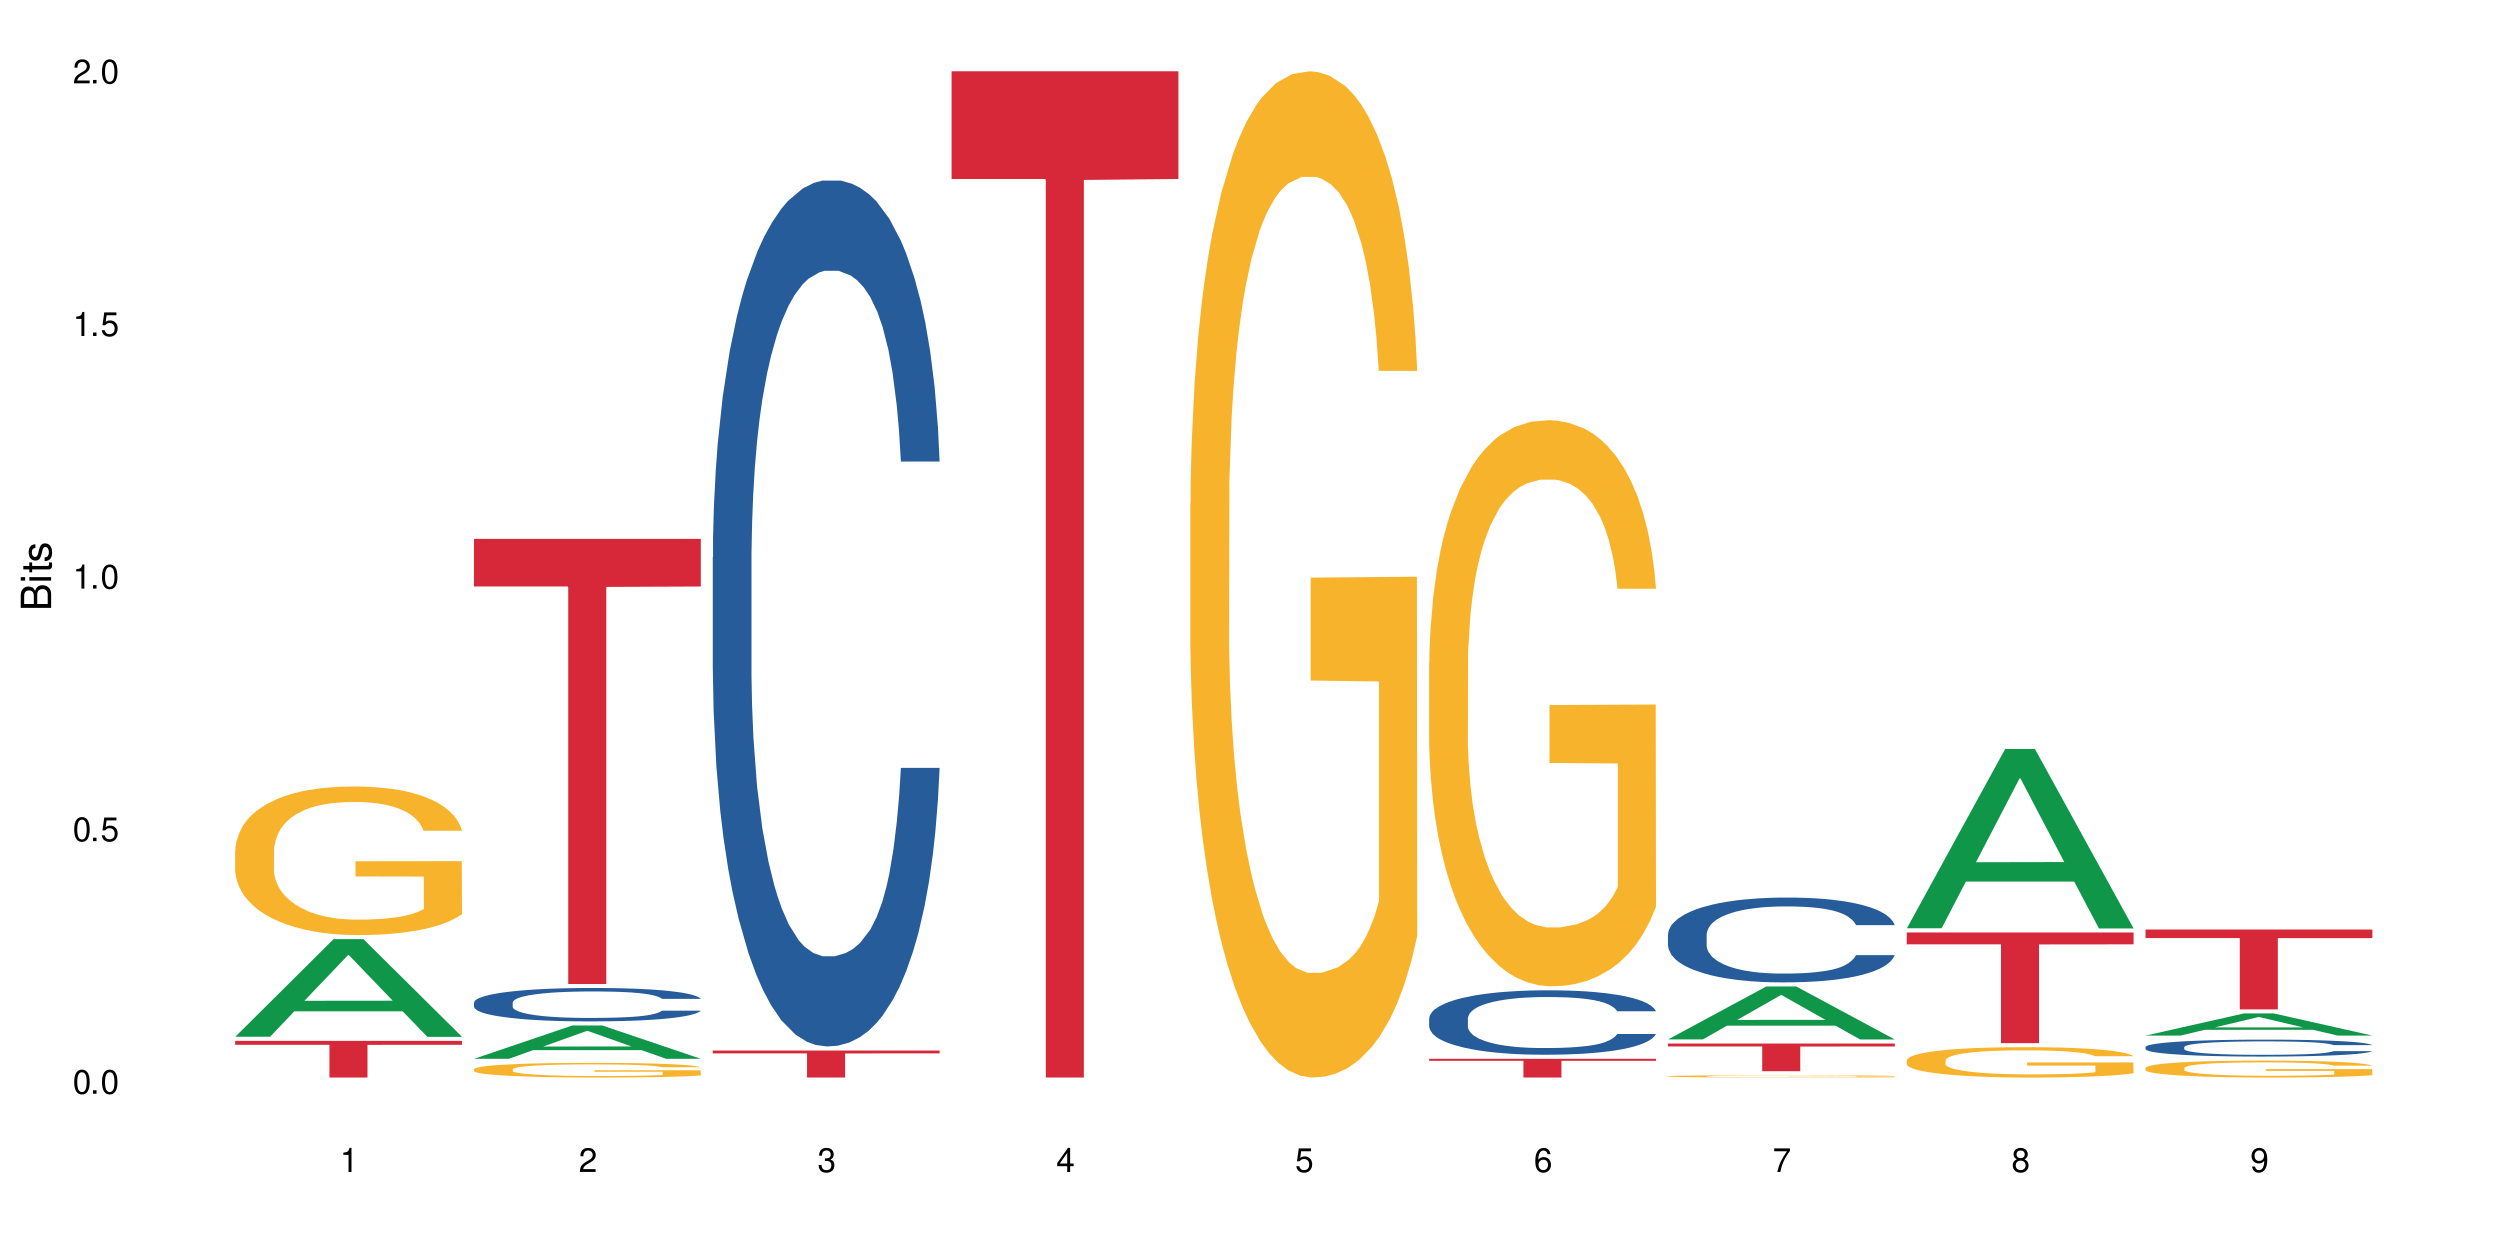 <?xml version="1.0" encoding="UTF-8"?>
<svg xmlns="http://www.w3.org/2000/svg" xmlns:xlink="http://www.w3.org/1999/xlink" width="720" height="360" viewBox="0 0 720 360">
<defs>
<g>
<g id="glyph-0-0">
</g>
<g id="glyph-0-1">
<path d="M 2.641 -6.938 C 2 -6.938 1.422 -6.656 1.078 -6.172 C 0.641 -5.562 0.406 -4.641 0.406 -3.359 C 0.406 -1.016 1.188 0.219 2.641 0.219 C 4.078 0.219 4.859 -1.016 4.859 -3.297 C 4.859 -4.641 4.656 -5.547 4.203 -6.172 C 3.844 -6.656 3.281 -6.938 2.641 -6.938 Z M 2.641 -6.188 C 3.547 -6.188 4 -5.25 4 -3.375 C 4 -1.406 3.562 -0.484 2.625 -0.484 C 1.734 -0.484 1.281 -1.438 1.281 -3.344 C 1.281 -5.25 1.734 -6.188 2.641 -6.188 Z M 2.641 -6.188 "/>
</g>
<g id="glyph-0-2">
<path d="M 1.828 -1 L 0.828 -1 L 0.828 0 L 1.828 0 Z M 1.828 -1 "/>
</g>
<g id="glyph-0-3">
<path d="M 4.562 -6.797 L 1.062 -6.797 L 0.547 -3.094 L 1.328 -3.094 C 1.719 -3.562 2.047 -3.734 2.578 -3.734 C 3.484 -3.734 4.062 -3.109 4.062 -2.094 C 4.062 -1.125 3.484 -0.531 2.578 -0.531 C 1.828 -0.531 1.375 -0.906 1.188 -1.672 L 0.328 -1.672 C 0.453 -1.109 0.547 -0.844 0.75 -0.594 C 1.125 -0.078 1.828 0.219 2.594 0.219 C 3.969 0.219 4.922 -0.781 4.922 -2.219 C 4.922 -3.562 4.031 -4.484 2.719 -4.484 C 2.25 -4.484 1.859 -4.359 1.469 -4.062 L 1.734 -5.969 L 4.562 -5.969 Z M 4.562 -6.797 "/>
</g>
<g id="glyph-0-4">
<path d="M 2.484 -4.938 L 2.484 0 L 3.328 0 L 3.328 -6.938 L 2.766 -6.938 C 2.469 -5.875 2.281 -5.734 0.984 -5.562 L 0.984 -4.938 Z M 2.484 -4.938 "/>
</g>
<g id="glyph-0-5">
<path d="M 4.859 -0.828 L 1.281 -0.828 C 1.359 -1.406 1.672 -1.781 2.5 -2.281 L 3.469 -2.828 C 4.406 -3.344 4.906 -4.062 4.906 -4.906 C 4.906 -5.484 4.672 -6.031 4.266 -6.406 C 3.859 -6.766 3.375 -6.938 2.719 -6.938 C 1.859 -6.938 1.219 -6.625 0.844 -6.031 C 0.609 -5.672 0.5 -5.234 0.484 -4.531 L 1.328 -4.531 C 1.359 -5.016 1.406 -5.281 1.531 -5.516 C 1.75 -5.938 2.188 -6.203 2.703 -6.203 C 3.469 -6.203 4.031 -5.641 4.031 -4.891 C 4.031 -4.344 3.719 -3.859 3.125 -3.516 L 2.234 -3 C 0.812 -2.172 0.406 -1.531 0.328 -0.016 L 4.859 -0.016 Z M 4.859 -0.828 "/>
</g>
<g id="glyph-0-6">
<path d="M 2.125 -3.188 L 2.578 -3.188 C 3.5 -3.188 3.984 -2.766 3.984 -1.922 C 3.984 -1.062 3.469 -0.531 2.594 -0.531 C 1.656 -0.531 1.203 -1 1.156 -2.016 L 0.312 -2.016 C 0.344 -1.453 0.438 -1.094 0.609 -0.781 C 0.953 -0.109 1.625 0.219 2.547 0.219 C 3.953 0.219 4.859 -0.625 4.859 -1.938 C 4.859 -2.828 4.516 -3.297 3.703 -3.594 C 4.344 -3.844 4.656 -4.328 4.656 -5.031 C 4.656 -6.219 3.875 -6.938 2.578 -6.938 C 1.203 -6.938 0.484 -6.172 0.453 -4.703 L 1.297 -4.703 C 1.312 -5.125 1.344 -5.359 1.453 -5.578 C 1.641 -5.969 2.062 -6.203 2.594 -6.203 C 3.344 -6.203 3.797 -5.75 3.797 -5 C 3.797 -4.516 3.609 -4.219 3.25 -4.047 C 3.016 -3.953 2.703 -3.922 2.125 -3.906 Z M 2.125 -3.188 "/>
</g>
<g id="glyph-0-7">
<path d="M 3.141 -1.672 L 3.141 0 L 3.984 0 L 3.984 -1.672 L 4.984 -1.672 L 4.984 -2.438 L 3.984 -2.438 L 3.984 -6.938 L 3.359 -6.938 L 0.266 -2.578 L 0.266 -1.672 Z M 3.141 -2.438 L 1 -2.438 L 3.141 -5.5 Z M 3.141 -2.438 "/>
</g>
<g id="glyph-0-8">
<path d="M 4.781 -5.125 C 4.609 -6.266 3.891 -6.938 2.844 -6.938 C 2.094 -6.938 1.422 -6.578 1.031 -5.953 C 0.594 -5.266 0.406 -4.422 0.406 -3.172 C 0.406 -2 0.578 -1.25 0.984 -0.641 C 1.359 -0.078 1.953 0.219 2.703 0.219 C 3.984 0.219 4.922 -0.75 4.922 -2.094 C 4.922 -3.375 4.062 -4.281 2.844 -4.281 C 2.172 -4.281 1.641 -4.031 1.281 -3.516 C 1.281 -5.234 1.828 -6.188 2.797 -6.188 C 3.391 -6.188 3.797 -5.797 3.938 -5.125 Z M 2.734 -3.531 C 3.547 -3.531 4.062 -2.953 4.062 -2.031 C 4.062 -1.156 3.484 -0.531 2.703 -0.531 C 1.922 -0.531 1.328 -1.188 1.328 -2.078 C 1.328 -2.938 1.906 -3.531 2.734 -3.531 Z M 2.734 -3.531 "/>
</g>
<g id="glyph-0-9">
<path d="M 4.984 -6.797 L 0.438 -6.797 L 0.438 -5.969 L 4.109 -5.969 C 2.5 -3.656 1.828 -2.234 1.328 0 L 2.219 0 C 2.594 -2.172 3.453 -4.047 4.984 -6.094 Z M 4.984 -6.797 "/>
</g>
<g id="glyph-0-10">
<path d="M 3.75 -3.656 C 4.469 -4.094 4.688 -4.438 4.688 -5.078 C 4.688 -6.172 3.844 -6.938 2.641 -6.938 C 1.438 -6.938 0.594 -6.172 0.594 -5.094 C 0.594 -4.438 0.812 -4.094 1.516 -3.656 C 0.734 -3.266 0.359 -2.703 0.359 -1.922 C 0.359 -0.656 1.281 0.219 2.641 0.219 C 3.984 0.219 4.922 -0.656 4.922 -1.922 C 4.922 -2.703 4.531 -3.266 3.75 -3.656 Z M 2.641 -6.188 C 3.359 -6.188 3.812 -5.75 3.812 -5.062 C 3.812 -4.406 3.344 -3.984 2.641 -3.984 C 1.922 -3.984 1.453 -4.406 1.453 -5.078 C 1.453 -5.75 1.922 -6.188 2.641 -6.188 Z M 2.641 -3.266 C 3.484 -3.266 4.062 -2.719 4.062 -1.906 C 4.062 -1.078 3.484 -0.531 2.625 -0.531 C 1.797 -0.531 1.219 -1.094 1.219 -1.906 C 1.219 -2.719 1.781 -3.266 2.641 -3.266 Z M 2.641 -3.266 "/>
</g>
<g id="glyph-0-11">
<path d="M 0.516 -1.578 C 0.672 -0.453 1.406 0.219 2.438 0.219 C 3.188 0.219 3.859 -0.141 4.266 -0.766 C 4.688 -1.453 4.891 -2.297 4.891 -3.547 C 4.891 -4.719 4.703 -5.453 4.312 -6.078 C 3.938 -6.641 3.344 -6.938 2.594 -6.938 C 1.297 -6.938 0.359 -5.969 0.359 -4.625 C 0.359 -3.344 1.234 -2.453 2.453 -2.453 C 3.094 -2.453 3.578 -2.672 4.016 -3.203 C 4 -1.484 3.469 -0.531 2.5 -0.531 C 1.906 -0.531 1.484 -0.906 1.359 -1.578 Z M 2.578 -6.203 C 3.375 -6.203 3.969 -5.531 3.969 -4.641 C 3.969 -3.797 3.391 -3.188 2.547 -3.188 C 1.734 -3.188 1.234 -3.766 1.234 -4.688 C 1.234 -5.562 1.797 -6.203 2.578 -6.203 Z M 2.578 -6.203 "/>
</g>
<g id="glyph-1-0">
</g>
<g id="glyph-1-1">
<path d="M 0 -0.953 L 0 -4.891 C 0 -5.719 -0.234 -6.344 -0.734 -6.797 C -1.188 -7.234 -1.812 -7.469 -2.5 -7.469 C -3.547 -7.469 -4.188 -7 -4.625 -5.875 C -4.984 -6.688 -5.625 -7.094 -6.531 -7.094 C -7.172 -7.094 -7.734 -6.859 -8.141 -6.391 C -8.562 -5.922 -8.75 -5.344 -8.75 -4.5 L -8.75 -0.953 Z M -4.984 -2.062 L -7.766 -2.062 L -7.766 -4.219 C -7.766 -4.844 -7.688 -5.203 -7.453 -5.5 C -7.219 -5.812 -6.859 -5.969 -6.375 -5.969 C -5.891 -5.969 -5.531 -5.812 -5.297 -5.5 C -5.062 -5.203 -4.984 -4.844 -4.984 -4.219 Z M -0.984 -2.062 L -4 -2.062 L -4 -4.781 C -4 -5.766 -3.438 -6.359 -2.484 -6.359 C -1.547 -6.359 -0.984 -5.766 -0.984 -4.781 Z M -0.984 -2.062 "/>
</g>
<g id="glyph-1-2">
<path d="M -6.281 -1.797 L -6.281 -0.797 L 0 -0.797 L 0 -1.797 Z M -8.75 -1.797 L -8.75 -0.797 L -7.484 -0.797 L -7.484 -1.797 Z M -8.75 -1.797 "/>
</g>
<g id="glyph-1-3">
<path d="M -6.281 -3.047 L -6.281 -2.016 L -8.016 -2.016 L -8.016 -1.016 L -6.281 -1.016 L -6.281 -0.172 L -5.469 -0.172 L -5.469 -1.016 L -0.719 -1.016 C -0.078 -1.016 0.281 -1.453 0.281 -2.234 C 0.281 -2.5 0.25 -2.719 0.188 -3.047 L -0.641 -3.047 C -0.609 -2.906 -0.594 -2.766 -0.594 -2.562 C -0.594 -2.141 -0.719 -2.016 -1.156 -2.016 L -5.469 -2.016 L -5.469 -3.047 Z M -6.281 -3.047 "/>
</g>
<g id="glyph-1-4">
<path d="M -4.531 -5.25 C -5.766 -5.25 -6.469 -4.422 -6.469 -2.969 C -6.469 -1.516 -5.719 -0.562 -4.547 -0.562 C -3.562 -0.562 -3.094 -1.062 -2.734 -2.562 L -2.516 -3.484 C -2.344 -4.188 -2.094 -4.469 -1.641 -4.469 C -1.047 -4.469 -0.641 -3.875 -0.641 -3 C -0.641 -2.453 -0.797 -2 -1.062 -1.75 C -1.25 -1.594 -1.422 -1.531 -1.875 -1.469 L -1.875 -0.406 C -0.422 -0.453 0.281 -1.266 0.281 -2.922 C 0.281 -4.5 -0.5 -5.516 -1.719 -5.516 C -2.656 -5.516 -3.172 -4.984 -3.469 -3.734 L -3.703 -2.766 C -3.891 -1.953 -4.156 -1.609 -4.594 -1.609 C -5.188 -1.609 -5.547 -2.125 -5.547 -2.938 C -5.547 -3.75 -5.203 -4.172 -4.531 -4.203 Z M -4.531 -5.25 "/>
</g>
</g>
</defs>
<rect x="-72" y="-36" width="864" height="432" fill="rgb(100%, 100%, 100%)" fill-opacity="1"/>
<path fill-rule="nonzero" fill="rgb(6.275%, 58.824%, 28.235%)" fill-opacity="1" d="M 67.73 298.582 L 67.801 298.559 L 96.07 270.469 L 104.656 270.469 L 133.066 298.609 L 123.082 298.609 L 115.965 291.262 L 84.762 291.262 L 77.781 298.582 L 67.73 298.582 L 87.766 288.227 L 113.102 288.199 L 100.469 275.066 L 100.328 275.039 L 100.188 275.117 L 87.695 288.199 L 87.766 288.227 Z M 67.73 298.582 "/>
<path fill-rule="nonzero" fill="rgb(96.863%, 70.196%, 16.863%)" fill-opacity="1" d="M 67.73 244.836 L 67.812 244.797 L 67.812 244.016 L 68.129 242.258 L 68.926 239.836 L 69.961 237.84 L 71.078 236.277 L 71.793 235.457 L 72.988 234.285 L 74.023 233.426 L 76.656 231.664 L 80 230.023 L 81.832 229.32 L 83.906 228.656 L 86.852 227.914 L 88.207 227.641 L 92.352 227.016 L 97.051 226.625 L 102.23 226.508 L 104.621 226.547 L 107.887 226.703 L 112.348 227.133 L 114.898 227.523 L 116.891 227.914 L 118.961 228.422 L 121.512 229.203 L 123.902 230.141 L 125.816 231.078 L 127.727 232.254 L 129.32 233.504 L 130.676 234.871 L 131.871 236.512 L 132.586 237.879 L 133.066 239.25 L 121.988 239.25 L 121.352 237.879 L 120.637 236.824 L 119.441 235.535 L 118.246 234.598 L 117.051 233.855 L 114.82 232.84 L 112.906 232.215 L 110.516 231.664 L 108.207 231.312 L 105.578 231.078 L 103.984 231 L 99.762 231 L 95.938 231.273 L 93.707 231.586 L 92.113 231.902 L 89.879 232.488 L 88.527 232.957 L 87.73 233.27 L 85.34 234.48 L 83.746 235.574 L 82.871 236.316 L 81.754 237.488 L 80.957 238.543 L 80.082 240.109 L 79.602 241.281 L 78.965 243.938 L 78.887 250.973 L 79.125 252.457 L 79.602 254.062 L 80.238 255.469 L 81.195 256.953 L 82.152 258.086 L 83.824 259.609 L 85.258 260.625 L 86.375 261.293 L 88.527 262.348 L 89.402 262.699 L 91.473 263.402 L 93.625 263.949 L 96.254 264.418 L 98.246 264.652 L 101.434 264.848 L 105.496 264.848 L 110.277 264.613 L 113.305 264.301 L 115.379 263.988 L 116.73 263.715 L 118.406 263.285 L 119.602 262.895 L 120.715 262.465 L 122.07 261.801 L 122.07 252.457 L 102.391 252.418 L 102.391 248.043 L 132.984 248.004 L 133.066 263.285 L 131.391 264.34 L 129.32 265.355 L 127.328 266.137 L 125.258 266.801 L 122.309 267.543 L 119.918 268.012 L 116.254 268.559 L 112.906 268.914 L 109.402 269.148 L 106.293 269.266 L 102.629 269.305 L 99.363 269.227 L 95.855 268.992 L 93.066 268.68 L 90.52 268.285 L 87.969 267.777 L 84.781 266.957 L 82.711 266.293 L 80.559 265.473 L 78.406 264.496 L 76.496 263.441 L 75.219 262.621 L 73.945 261.684 L 72.59 260.508 L 71.316 259.18 L 70.359 257.969 L 69.484 256.602 L 68.848 255.312 L 68.211 253.551 L 67.891 252.145 L 67.73 250.934 Z M 67.73 244.836 "/>
<path fill-rule="nonzero" fill="rgb(83.922%, 15.686%, 22.353%)" fill-opacity="1" d="M 67.73 299.773 L 133.066 299.773 L 133.066 300.902 L 105.836 300.914 L 105.836 310.332 L 94.879 310.332 L 94.879 300.922 L 94.723 300.902 L 67.73 300.902 Z M 67.73 299.773 "/>
<path fill-rule="nonzero" fill="rgb(6.275%, 58.824%, 28.235%)" fill-opacity="1" d="M 136.504 304.934 L 136.574 304.926 L 164.844 295.328 L 173.43 295.328 L 201.836 304.941 L 191.855 304.941 L 184.738 302.434 L 153.535 302.434 L 146.555 304.934 L 136.504 304.934 L 156.535 301.395 L 181.875 301.387 L 169.242 296.898 L 169.102 296.887 L 168.961 296.914 L 156.469 301.387 L 156.535 301.395 Z M 136.504 304.934 "/>
<path fill-rule="nonzero" fill="rgb(14.51%, 36.078%, 60%)" fill-opacity="1" d="M 136.504 288.73 L 136.582 288.723 L 136.582 288.512 L 136.824 288.176 L 137.379 287.754 L 137.938 287.465 L 139.371 286.945 L 141.363 286.445 L 143.434 286.059 L 144.949 285.828 L 146.305 285.652 L 149.41 285.328 L 151.402 285.16 L 153.555 285.012 L 156.184 284.863 L 158.098 284.773 L 162.398 284.633 L 165.586 284.574 L 168.055 284.547 L 173.395 284.547 L 176.582 284.582 L 178.891 284.625 L 181.441 284.695 L 183.594 284.773 L 187.336 284.969 L 190.684 285.215 L 192.195 285.355 L 194.586 285.629 L 196.418 285.891 L 197.695 286.121 L 199.129 286.445 L 200.402 286.84 L 201.359 287.289 L 201.836 287.668 L 190.684 287.668 L 190.125 287.316 L 189.488 287.043 L 188.293 286.684 L 187.098 286.426 L 185.426 286.172 L 183.91 286.004 L 181.84 285.84 L 180.008 285.734 L 178.094 285.652 L 176.262 285.602 L 172.758 285.547 L 168.691 285.547 L 167.18 285.566 L 164.07 285.637 L 162.398 285.699 L 160.008 285.82 L 158.336 285.934 L 156.344 286.109 L 154.988 286.262 L 153.316 286.488 L 152.121 286.691 L 150.766 286.98 L 149.969 287.199 L 149.25 287.445 L 148.613 287.738 L 148.137 288.043 L 147.816 288.371 L 147.66 288.688 L 147.66 290.051 L 147.816 290.367 L 148.215 290.734 L 149.25 291.27 L 150.766 291.738 L 152.52 292.105 L 154.191 292.371 L 155.148 292.492 L 156.422 292.633 L 158.414 292.809 L 161.281 292.984 L 162.957 293.055 L 165.504 293.125 L 168.137 293.16 L 171.641 293.16 L 174.746 293.125 L 176.82 293.082 L 178.973 293.012 L 181.918 292.863 L 183.75 292.723 L 185.344 292.555 L 186.539 292.387 L 187.336 292.246 L 188.531 291.973 L 189.488 291.676 L 190.203 291.367 L 190.684 291.07 L 201.836 291.07 L 201.359 291.422 L 200.645 291.762 L 199.926 292.02 L 198.809 292.324 L 197.535 292.598 L 195.703 292.906 L 194.188 293.109 L 192.195 293.328 L 190.363 293.496 L 188.371 293.645 L 185.426 293.82 L 183.512 293.906 L 181.441 293.988 L 178.973 294.059 L 175.863 294.117 L 172.516 294.152 L 169.41 294.164 L 166.062 294.145 L 163.594 294.109 L 160.328 294.031 L 156.262 293.871 L 153.316 293.707 L 151.004 293.539 L 149.012 293.363 L 146.781 293.125 L 143.914 292.738 L 142.16 292.441 L 140.965 292.195 L 139.609 291.852 L 138.656 291.543 L 137.539 291.051 L 136.742 290.426 L 136.504 289.945 Z M 136.504 288.73 "/>
<path fill-rule="nonzero" fill="rgb(96.863%, 70.196%, 16.863%)" fill-opacity="1" d="M 136.504 307.918 L 136.582 307.914 L 136.582 307.836 L 136.902 307.66 L 137.699 307.422 L 138.734 307.227 L 139.852 307.07 L 140.566 306.988 L 141.762 306.875 L 142.797 306.789 L 145.426 306.617 L 148.773 306.453 L 150.605 306.383 L 152.68 306.32 L 155.625 306.246 L 156.98 306.219 L 161.125 306.156 L 165.824 306.117 L 171.004 306.105 L 173.395 306.109 L 176.66 306.125 L 181.121 306.168 L 183.672 306.207 L 185.664 306.246 L 187.734 306.297 L 190.285 306.371 L 192.676 306.465 L 194.586 306.559 L 196.5 306.672 L 198.094 306.797 L 199.449 306.934 L 200.645 307.094 L 201.359 307.23 L 201.836 307.363 L 190.762 307.363 L 190.125 307.23 L 189.41 307.125 L 188.215 306.996 L 187.02 306.906 L 185.824 306.832 L 183.594 306.73 L 181.68 306.668 L 179.289 306.617 L 176.98 306.582 L 174.348 306.559 L 172.758 306.551 L 168.535 306.551 L 164.707 306.578 L 162.477 306.609 L 160.883 306.641 L 158.652 306.695 L 157.301 306.742 L 156.504 306.773 L 154.113 306.895 L 152.52 307 L 151.641 307.074 L 150.527 307.191 L 149.73 307.297 L 148.852 307.449 L 148.375 307.566 L 147.738 307.828 L 147.66 308.523 L 147.898 308.668 L 148.375 308.828 L 149.012 308.965 L 149.969 309.113 L 150.926 309.227 L 152.598 309.375 L 154.031 309.477 L 155.148 309.543 L 157.301 309.645 L 158.176 309.68 L 160.246 309.75 L 162.398 309.805 L 165.027 309.852 L 167.02 309.875 L 170.207 309.891 L 174.27 309.891 L 179.051 309.871 L 182.078 309.84 L 184.148 309.809 L 185.504 309.781 L 187.176 309.738 L 188.371 309.699 L 189.488 309.656 L 190.844 309.59 L 190.844 308.668 L 171.164 308.664 L 171.164 308.234 L 201.758 308.23 L 201.836 309.738 L 200.164 309.844 L 198.094 309.941 L 196.102 310.02 L 194.031 310.086 L 191.082 310.16 L 188.691 310.203 L 185.027 310.258 L 181.68 310.293 L 178.176 310.316 L 175.066 310.328 L 171.402 310.332 L 168.137 310.324 L 164.629 310.301 L 161.84 310.27 L 159.289 310.23 L 156.742 310.184 L 153.555 310.102 L 151.484 310.035 L 149.332 309.953 L 147.18 309.859 L 145.27 309.754 L 143.992 309.672 L 142.719 309.578 L 141.363 309.465 L 140.09 309.332 L 139.133 309.215 L 138.258 309.078 L 137.617 308.949 L 136.98 308.777 L 136.664 308.637 L 136.504 308.52 Z M 136.504 307.918 "/>
<path fill-rule="nonzero" fill="rgb(83.922%, 15.686%, 22.353%)" fill-opacity="1" d="M 136.504 155.188 L 201.836 155.188 L 201.836 168.91 L 174.609 169.031 L 174.609 283.383 L 163.652 283.383 L 163.652 169.148 L 163.496 168.91 L 136.504 168.91 Z M 136.504 155.188 "/>
<path fill-rule="nonzero" fill="rgb(14.51%, 36.078%, 60%)" fill-opacity="1" d="M 205.277 160.512 L 205.355 160.285 L 205.355 154.812 L 205.594 146.152 L 206.152 135.211 L 206.711 127.688 L 208.145 114.238 L 210.137 101.246 L 212.207 91.215 L 213.723 85.289 L 215.078 80.73 L 218.184 72.297 L 220.176 67.965 L 222.328 64.09 L 224.957 60.215 L 226.867 57.934 L 231.172 54.289 L 234.359 52.691 L 236.828 52.008 L 242.168 52.008 L 245.352 52.922 L 247.664 54.059 L 250.215 55.883 L 252.363 57.934 L 256.109 62.949 L 259.457 69.332 L 260.969 72.98 L 263.359 80.047 L 265.191 86.887 L 266.469 92.812 L 267.902 101.246 L 269.176 111.504 L 270.133 123.129 L 270.609 132.93 L 259.457 132.93 L 258.898 123.812 L 258.262 116.746 L 257.066 107.398 L 255.871 100.789 L 254.195 94.18 L 252.684 89.848 L 250.613 85.516 L 248.777 82.781 L 246.867 80.73 L 245.035 79.363 L 241.527 77.996 L 237.465 77.996 L 235.953 78.449 L 232.844 80.273 L 231.172 81.871 L 228.781 85.062 L 227.109 88.023 L 225.117 92.582 L 223.762 96.457 L 222.09 102.387 L 220.895 107.629 L 219.539 115.152 L 218.742 120.848 L 218.023 127.23 L 217.387 134.754 L 216.91 142.73 L 216.59 151.168 L 216.43 159.371 L 216.43 194.703 L 216.59 202.91 L 216.988 212.484 L 218.023 226.391 L 219.539 238.473 L 221.293 248.043 L 222.965 254.883 L 223.922 258.074 L 225.195 261.723 L 227.188 266.281 L 230.055 270.84 L 231.73 272.664 L 234.277 274.488 L 236.906 275.398 L 240.414 275.398 L 243.52 274.488 L 245.594 273.348 L 247.742 271.523 L 250.691 267.648 L 252.523 264 L 254.117 259.672 L 255.312 255.34 L 256.109 251.691 L 257.305 244.625 L 258.262 236.875 L 258.977 228.898 L 259.457 221.148 L 270.609 221.148 L 270.133 230.266 L 269.414 239.156 L 268.699 245.766 L 267.582 253.742 L 266.309 260.809 L 264.477 268.789 L 262.961 274.031 L 260.969 279.73 L 259.137 284.059 L 257.145 287.938 L 254.195 292.496 L 252.285 294.773 L 250.215 296.824 L 247.742 298.648 L 244.637 300.246 L 241.289 301.156 L 238.184 301.383 L 234.836 300.93 L 232.367 300.016 L 229.098 297.965 L 225.035 293.863 L 222.09 289.531 L 219.777 285.199 L 217.785 280.641 L 215.555 274.488 L 212.688 264.457 L 210.934 256.707 L 209.738 250.324 L 208.383 241.434 L 207.426 233.457 L 206.312 220.691 L 205.516 204.508 L 205.277 191.969 Z M 205.277 160.512 "/>
<path fill-rule="nonzero" fill="rgb(83.922%, 15.686%, 22.353%)" fill-opacity="1" d="M 205.277 302.547 L 270.609 302.547 L 270.609 303.383 L 243.383 303.391 L 243.383 310.332 L 232.426 310.332 L 232.426 303.395 L 232.266 303.383 L 205.277 303.383 Z M 205.277 302.547 "/>
<path fill-rule="nonzero" fill="rgb(83.922%, 15.686%, 22.353%)" fill-opacity="1" d="M 274.051 20.527 L 339.383 20.527 L 339.383 51.547 L 312.152 51.82 L 312.152 310.332 L 301.199 310.332 L 301.199 52.094 L 301.039 51.547 L 274.051 51.547 Z M 274.051 20.527 "/>
<path fill-rule="nonzero" fill="rgb(96.863%, 70.196%, 16.863%)" fill-opacity="1" d="M 342.82 144.652 L 342.902 144.387 L 342.902 139.094 L 343.219 127.184 L 344.016 110.777 L 345.051 97.277 L 346.168 86.691 L 346.887 81.133 L 348.082 73.195 L 349.117 67.371 L 351.746 55.461 L 355.094 44.348 L 356.926 39.582 L 358.996 35.082 L 361.945 30.055 L 363.297 28.203 L 367.441 23.965 L 372.141 21.32 L 377.32 20.527 L 379.711 20.789 L 382.977 21.848 L 387.441 24.762 L 389.988 27.406 L 391.98 30.055 L 394.055 33.496 L 396.602 38.789 L 398.992 45.141 L 400.906 51.492 L 402.816 59.43 L 404.41 67.902 L 405.766 77.164 L 406.961 88.281 L 407.68 97.543 L 408.156 106.805 L 397.082 106.805 L 396.445 97.543 L 395.727 90.398 L 394.531 81.664 L 393.336 75.312 L 392.141 70.281 L 389.91 63.402 L 387.996 59.168 L 385.609 55.461 L 383.297 53.078 L 380.668 51.492 L 379.074 50.961 L 374.852 50.961 L 371.027 52.816 L 368.797 54.934 L 367.203 57.051 L 364.973 61.02 L 363.617 64.195 L 362.82 66.312 L 360.43 74.516 L 358.836 81.93 L 357.961 86.957 L 356.844 94.898 L 356.047 102.043 L 355.172 112.629 L 354.695 120.57 L 354.055 138.566 L 353.977 186.207 L 354.215 196.262 L 354.695 207.113 L 355.332 216.641 L 356.285 226.699 L 357.242 234.375 L 358.918 244.695 L 360.352 251.578 L 361.465 256.078 L 363.617 263.223 L 364.492 265.605 L 366.566 270.367 L 368.715 274.074 L 371.344 277.25 L 373.336 278.836 L 376.523 280.16 L 380.59 280.16 L 385.367 278.574 L 388.395 276.457 L 390.469 274.34 L 391.824 272.484 L 393.496 269.574 L 394.691 266.926 L 395.805 264.016 L 397.16 259.516 L 397.16 196.262 L 377.48 195.996 L 377.48 166.355 L 408.074 166.09 L 408.156 269.574 L 406.484 276.719 L 404.41 283.602 L 402.418 288.895 L 400.348 293.395 L 397.398 298.422 L 395.008 301.598 L 391.344 305.305 L 387.996 307.688 L 384.492 309.273 L 381.387 310.066 L 377.719 310.332 L 374.453 309.805 L 370.949 308.215 L 368.16 306.098 L 365.609 303.453 L 363.059 300.012 L 359.871 294.453 L 357.801 289.953 L 355.648 284.395 L 353.5 277.777 L 351.586 270.633 L 350.312 265.074 L 349.035 258.723 L 347.684 250.781 L 346.406 241.785 L 345.449 233.578 L 344.574 224.316 L 343.938 215.582 L 343.301 203.672 L 342.98 194.145 L 342.82 185.941 Z M 342.82 144.652 "/>
<path fill-rule="nonzero" fill="rgb(14.51%, 36.078%, 60%)" fill-opacity="1" d="M 411.594 293.289 L 411.676 293.273 L 411.676 292.867 L 411.914 292.223 L 412.473 291.41 L 413.027 290.848 L 414.461 289.848 L 416.453 288.883 L 418.527 288.137 L 420.039 287.695 L 421.395 287.359 L 424.5 286.73 L 426.492 286.41 L 428.645 286.121 L 431.273 285.832 L 433.188 285.664 L 437.488 285.391 L 440.676 285.273 L 443.145 285.223 L 448.484 285.223 L 451.672 285.289 L 453.98 285.375 L 456.531 285.512 L 458.684 285.664 L 462.426 286.035 L 465.773 286.512 L 467.289 286.781 L 469.68 287.309 L 471.512 287.816 L 472.785 288.258 L 474.219 288.883 L 475.496 289.645 L 476.449 290.512 L 476.93 291.238 L 465.773 291.238 L 465.215 290.562 L 464.578 290.035 L 463.383 289.34 L 462.188 288.848 L 460.516 288.359 L 459 288.035 L 456.93 287.715 L 455.098 287.512 L 453.184 287.359 L 451.352 287.258 L 447.848 287.156 L 443.785 287.156 L 442.27 287.188 L 439.164 287.324 L 437.488 287.441 L 435.098 287.68 L 433.426 287.902 L 431.434 288.238 L 430.078 288.527 L 428.406 288.969 L 427.211 289.359 L 425.855 289.918 L 425.059 290.34 L 424.344 290.816 L 423.707 291.375 L 423.227 291.969 L 422.91 292.594 L 422.75 293.207 L 422.75 295.832 L 422.91 296.441 L 423.309 297.152 L 424.344 298.188 L 425.855 299.086 L 427.609 299.797 L 429.281 300.305 L 430.238 300.543 L 431.512 300.816 L 433.504 301.152 L 436.375 301.492 L 438.047 301.629 L 440.598 301.766 L 443.227 301.832 L 446.73 301.832 L 449.84 301.766 L 451.91 301.68 L 454.062 301.543 L 457.008 301.254 L 458.844 300.984 L 460.438 300.664 L 461.629 300.34 L 462.426 300.07 L 463.621 299.543 L 464.578 298.969 L 465.297 298.375 L 465.773 297.797 L 476.93 297.797 L 476.449 298.477 L 475.734 299.137 L 475.016 299.629 L 473.902 300.223 L 472.625 300.746 L 470.793 301.34 L 469.281 301.73 L 467.289 302.152 L 465.457 302.477 L 463.465 302.766 L 460.516 303.102 L 458.602 303.273 L 456.531 303.426 L 454.062 303.562 L 450.953 303.68 L 447.609 303.746 L 444.5 303.766 L 441.152 303.73 L 438.684 303.664 L 435.418 303.512 L 431.355 303.203 L 428.406 302.883 L 426.094 302.562 L 424.105 302.223 L 421.871 301.766 L 419.004 301.02 L 417.25 300.441 L 416.055 299.969 L 414.703 299.305 L 413.746 298.715 L 412.629 297.766 L 411.832 296.562 L 411.594 295.629 Z M 411.594 293.289 "/>
<path fill-rule="nonzero" fill="rgb(96.863%, 70.196%, 16.863%)" fill-opacity="1" d="M 411.594 190.848 L 411.676 190.699 L 411.676 187.719 L 411.992 181.02 L 412.789 171.789 L 413.824 164.191 L 414.941 158.238 L 415.656 155.109 L 416.852 150.645 L 417.891 147.367 L 420.52 140.668 L 423.863 134.414 L 425.695 131.734 L 427.77 129.203 L 430.715 126.371 L 432.07 125.328 L 436.215 122.949 L 440.914 121.457 L 446.094 121.012 L 448.484 121.16 L 451.75 121.758 L 456.211 123.395 L 458.762 124.883 L 460.754 126.371 L 462.824 128.309 L 465.375 131.285 L 467.766 134.859 L 469.68 138.434 L 471.59 142.902 L 473.184 147.664 L 474.539 152.875 L 475.734 159.129 L 476.449 164.344 L 476.93 169.555 L 465.855 169.555 L 465.215 164.344 L 464.5 160.32 L 463.305 155.406 L 462.109 151.836 L 460.914 149.004 L 458.684 145.133 L 456.77 142.75 L 454.379 140.668 L 452.07 139.328 L 449.441 138.434 L 447.848 138.137 L 443.625 138.137 L 439.801 139.18 L 437.57 140.367 L 435.977 141.559 L 433.746 143.793 L 432.391 145.582 L 431.594 146.773 L 429.203 151.387 L 427.609 155.559 L 426.734 158.387 L 425.617 162.852 L 424.82 166.875 L 423.945 172.828 L 423.465 177.297 L 422.828 187.422 L 422.75 214.223 L 422.988 219.883 L 423.465 225.988 L 424.105 231.348 L 425.059 237.008 L 426.016 241.324 L 427.688 247.133 L 429.125 251.004 L 430.238 253.535 L 432.391 257.555 L 433.266 258.895 L 435.336 261.574 L 437.488 263.66 L 440.117 265.445 L 442.109 266.34 L 445.297 267.086 L 449.359 267.086 L 454.141 266.191 L 457.168 265 L 459.242 263.809 L 460.594 262.766 L 462.27 261.129 L 463.465 259.641 L 464.578 258 L 465.934 255.469 L 465.934 219.883 L 446.254 219.734 L 446.254 203.055 L 476.848 202.906 L 476.93 261.129 L 475.254 265.148 L 473.184 269.02 L 471.191 271.996 L 469.121 274.527 L 466.172 277.359 L 463.781 279.145 L 460.117 281.23 L 456.77 282.57 L 453.266 283.465 L 450.156 283.91 L 446.492 284.059 L 443.227 283.762 L 439.719 282.867 L 436.93 281.676 L 434.383 280.188 L 431.832 278.25 L 428.645 275.125 L 426.574 272.594 L 424.422 269.465 L 422.27 265.742 L 420.359 261.723 L 419.082 258.598 L 417.809 255.023 L 416.453 250.555 L 415.18 245.492 L 414.223 240.879 L 413.348 235.664 L 412.711 230.754 L 412.074 224.051 L 411.754 218.691 L 411.594 214.074 Z M 411.594 190.848 "/>
<path fill-rule="nonzero" fill="rgb(83.922%, 15.686%, 22.353%)" fill-opacity="1" d="M 411.594 304.93 L 476.93 304.93 L 476.93 305.508 L 449.699 305.512 L 449.699 310.332 L 438.746 310.332 L 438.746 305.516 L 438.586 305.508 L 411.594 305.508 Z M 411.594 304.93 "/>
<path fill-rule="nonzero" fill="rgb(6.275%, 58.824%, 28.235%)" fill-opacity="1" d="M 480.367 299.355 L 480.438 299.344 L 508.707 284.094 L 517.293 284.094 L 545.703 299.371 L 535.719 299.371 L 528.602 295.383 L 497.398 295.383 L 490.418 299.355 L 480.367 299.355 L 500.398 293.734 L 525.738 293.719 L 513.105 286.59 L 512.965 286.574 L 512.824 286.617 L 500.332 293.719 L 500.398 293.734 Z M 480.367 299.355 "/>
<path fill-rule="nonzero" fill="rgb(14.51%, 36.078%, 60%)" fill-opacity="1" d="M 480.367 269.141 L 480.445 269.117 L 480.445 268.582 L 480.688 267.734 L 481.242 266.66 L 481.801 265.926 L 483.234 264.609 L 485.227 263.336 L 487.301 262.355 L 488.812 261.773 L 490.168 261.328 L 493.273 260.504 L 495.266 260.078 L 497.418 259.699 L 500.047 259.32 L 501.961 259.098 L 506.262 258.742 L 509.449 258.586 L 511.918 258.516 L 517.258 258.516 L 520.445 258.605 L 522.754 258.719 L 525.305 258.898 L 527.457 259.098 L 531.199 259.59 L 534.547 260.215 L 536.059 260.57 L 538.449 261.262 L 540.285 261.93 L 541.559 262.512 L 542.992 263.336 L 544.266 264.34 L 545.223 265.48 L 545.703 266.438 L 534.547 266.438 L 533.988 265.547 L 533.352 264.855 L 532.156 263.941 L 530.961 263.293 L 529.289 262.645 L 527.773 262.223 L 525.703 261.797 L 523.871 261.531 L 521.957 261.328 L 520.125 261.195 L 516.621 261.062 L 512.555 261.062 L 511.043 261.105 L 507.934 261.285 L 506.262 261.441 L 503.871 261.754 L 502.199 262.043 L 500.207 262.488 L 498.852 262.867 L 497.18 263.449 L 495.984 263.961 L 494.629 264.699 L 493.832 265.258 L 493.117 265.883 L 492.477 266.617 L 492 267.398 L 491.68 268.223 L 491.523 269.027 L 491.523 272.484 L 491.68 273.289 L 492.078 274.227 L 493.117 275.59 L 494.629 276.77 L 496.383 277.707 L 498.055 278.379 L 499.012 278.691 L 500.285 279.047 L 502.277 279.492 L 505.145 279.938 L 506.82 280.117 L 509.367 280.297 L 512 280.387 L 515.504 280.387 L 518.613 280.297 L 520.684 280.184 L 522.836 280.008 L 525.781 279.625 L 527.613 279.27 L 529.207 278.848 L 530.402 278.422 L 531.199 278.066 L 532.395 277.375 L 533.352 276.613 L 534.07 275.832 L 534.547 275.074 L 545.703 275.074 L 545.223 275.969 L 544.508 276.836 L 543.789 277.484 L 542.672 278.266 L 541.398 278.957 L 539.566 279.738 L 538.051 280.25 L 536.059 280.809 L 534.227 281.234 L 532.234 281.613 L 529.289 282.059 L 527.375 282.281 L 525.305 282.484 L 522.836 282.66 L 519.727 282.816 L 516.379 282.906 L 513.273 282.93 L 509.926 282.887 L 507.457 282.797 L 504.191 282.594 L 500.125 282.191 L 497.18 281.77 L 494.867 281.344 L 492.875 280.898 L 490.645 280.297 L 487.777 279.316 L 486.023 278.555 L 484.828 277.93 L 483.473 277.062 L 482.52 276.281 L 481.402 275.031 L 480.605 273.445 L 480.367 272.219 Z M 480.367 269.141 "/>
<path fill-rule="nonzero" fill="rgb(96.863%, 70.196%, 16.863%)" fill-opacity="1" d="M 480.367 309.953 L 480.445 309.953 L 480.445 309.941 L 480.766 309.914 L 481.562 309.875 L 482.598 309.844 L 483.715 309.82 L 484.43 309.809 L 485.625 309.789 L 486.66 309.777 L 489.289 309.75 L 492.637 309.723 L 494.469 309.715 L 496.543 309.703 L 499.488 309.691 L 500.844 309.688 L 504.988 309.676 L 509.688 309.672 L 514.867 309.668 L 517.258 309.672 L 520.523 309.672 L 524.984 309.68 L 527.535 309.684 L 529.527 309.691 L 531.598 309.699 L 534.148 309.711 L 536.539 309.727 L 538.449 309.742 L 540.363 309.758 L 541.957 309.777 L 543.312 309.801 L 544.508 309.824 L 545.223 309.844 L 545.703 309.867 L 534.625 309.867 L 533.988 309.844 L 533.273 309.828 L 532.078 309.809 L 530.883 309.793 L 529.688 309.785 L 527.457 309.766 L 525.543 309.758 L 523.152 309.75 L 520.844 309.742 L 518.215 309.742 L 516.621 309.738 L 512.398 309.738 L 508.574 309.742 L 506.34 309.75 L 504.746 309.754 L 502.516 309.762 L 501.164 309.77 L 500.367 309.773 L 497.977 309.793 L 496.383 309.809 L 495.504 309.82 L 494.391 309.84 L 493.594 309.855 L 492.719 309.879 L 492.238 309.898 L 491.602 309.941 L 491.523 310.047 L 491.762 310.07 L 492.238 310.098 L 492.875 310.117 L 493.832 310.141 L 494.789 310.16 L 496.461 310.184 L 497.895 310.199 L 499.012 310.207 L 501.164 310.227 L 502.039 310.23 L 504.109 310.242 L 506.262 310.25 L 508.891 310.258 L 510.883 310.262 L 522.914 310.262 L 525.941 310.254 L 528.012 310.25 L 529.367 310.246 L 531.039 310.238 L 532.234 310.234 L 533.352 310.227 L 534.707 310.215 L 534.707 310.07 L 515.027 310.07 L 515.027 310.004 L 545.621 310.004 L 545.703 310.238 L 544.027 310.254 L 541.957 310.27 L 539.965 310.285 L 537.895 310.293 L 534.945 310.305 L 532.555 310.312 L 528.891 310.32 L 525.543 310.328 L 522.039 310.328 L 518.93 310.332 L 512 310.332 L 508.492 310.328 L 505.703 310.324 L 503.156 310.316 L 500.605 310.309 L 497.418 310.297 L 495.348 310.285 L 493.195 310.273 L 491.043 310.258 L 489.133 310.242 L 487.855 310.23 L 486.582 310.215 L 485.227 310.195 L 483.953 310.176 L 482.996 310.156 L 482.121 310.137 L 481.484 310.117 L 480.844 310.09 L 480.527 310.066 L 480.367 310.047 Z M 480.367 309.953 "/>
<path fill-rule="nonzero" fill="rgb(83.922%, 15.686%, 22.353%)" fill-opacity="1" d="M 480.367 300.535 L 545.703 300.535 L 545.703 301.387 L 518.473 301.395 L 518.473 308.504 L 507.516 308.504 L 507.516 301.402 L 507.359 301.387 L 480.367 301.387 Z M 480.367 300.535 "/>
<path fill-rule="nonzero" fill="rgb(6.275%, 58.824%, 28.235%)" fill-opacity="1" d="M 549.141 267.348 L 549.211 267.297 L 577.48 215.715 L 586.066 215.715 L 614.473 267.395 L 604.492 267.395 L 597.371 253.906 L 566.172 253.906 L 559.191 267.348 L 549.141 267.348 L 569.172 248.324 L 594.512 248.273 L 581.875 224.156 L 581.738 224.109 L 581.598 224.254 L 569.102 248.273 L 569.172 248.324 Z M 549.141 267.348 "/>
<path fill-rule="nonzero" fill="rgb(96.863%, 70.196%, 16.863%)" fill-opacity="1" d="M 549.141 305.332 L 549.219 305.324 L 549.219 305.164 L 549.539 304.805 L 550.336 304.312 L 551.371 303.902 L 552.484 303.586 L 553.203 303.418 L 554.398 303.176 L 555.434 303 L 558.062 302.641 L 561.41 302.305 L 563.242 302.164 L 565.312 302.027 L 568.262 301.875 L 569.617 301.82 L 573.758 301.691 L 578.461 301.613 L 583.641 301.586 L 586.031 301.598 L 589.297 301.629 L 593.758 301.715 L 596.309 301.797 L 598.301 301.875 L 600.371 301.98 L 602.922 302.141 L 605.312 302.332 L 607.223 302.523 L 609.137 302.762 L 610.73 303.016 L 612.082 303.297 L 613.277 303.633 L 613.996 303.91 L 614.473 304.191 L 603.398 304.191 L 602.762 303.91 L 602.043 303.695 L 600.848 303.434 L 599.652 303.242 L 598.461 303.09 L 596.227 302.883 L 594.316 302.754 L 591.926 302.641 L 589.613 302.57 L 586.984 302.523 L 585.391 302.508 L 581.168 302.508 L 577.344 302.562 L 575.113 302.625 L 573.52 302.691 L 571.289 302.809 L 569.934 302.906 L 569.137 302.969 L 566.75 303.219 L 565.156 303.441 L 564.277 303.594 L 563.164 303.832 L 562.367 304.047 L 561.488 304.367 L 561.012 304.605 L 560.375 305.148 L 560.293 306.586 L 560.535 306.891 L 561.012 307.219 L 561.648 307.504 L 562.605 307.809 L 563.562 308.039 L 565.234 308.352 L 566.668 308.559 L 567.785 308.695 L 569.934 308.91 L 570.812 308.984 L 572.883 309.125 L 575.035 309.238 L 577.664 309.336 L 579.656 309.383 L 582.844 309.422 L 586.906 309.422 L 591.688 309.375 L 594.715 309.309 L 596.785 309.246 L 598.141 309.191 L 599.812 309.102 L 601.008 309.023 L 602.125 308.934 L 603.48 308.801 L 603.48 306.891 L 583.797 306.883 L 583.797 305.988 L 614.395 305.98 L 614.473 309.102 L 612.801 309.316 L 610.73 309.527 L 608.738 309.688 L 606.664 309.82 L 603.719 309.973 L 601.328 310.07 L 597.664 310.18 L 594.316 310.254 L 590.809 310.301 L 587.703 310.324 L 584.039 310.332 L 580.77 310.316 L 577.266 310.27 L 574.477 310.203 L 571.926 310.125 L 569.379 310.02 L 566.191 309.852 L 564.117 309.719 L 561.969 309.551 L 559.816 309.352 L 557.902 309.133 L 556.629 308.969 L 555.355 308.773 L 554 308.535 L 552.727 308.266 L 551.77 308.016 L 550.895 307.738 L 550.254 307.473 L 549.617 307.113 L 549.301 306.828 L 549.141 306.578 Z M 549.141 305.332 "/>
<path fill-rule="nonzero" fill="rgb(83.922%, 15.686%, 22.353%)" fill-opacity="1" d="M 549.141 268.559 L 614.473 268.559 L 614.473 271.969 L 587.246 272 L 587.246 300.426 L 576.289 300.426 L 576.289 272.031 L 576.129 271.969 L 549.141 271.969 Z M 549.141 268.559 "/>
<path fill-rule="nonzero" fill="rgb(6.275%, 58.824%, 28.235%)" fill-opacity="1" d="M 617.914 298.246 L 617.98 298.242 L 646.25 291.867 L 654.836 291.867 L 683.246 298.254 L 673.266 298.254 L 666.145 296.586 L 634.945 296.586 L 627.965 298.246 L 617.914 298.246 L 637.945 295.898 L 663.285 295.891 L 650.648 292.91 L 650.512 292.906 L 650.371 292.922 L 637.875 295.891 L 637.945 295.898 Z M 617.914 298.246 "/>
<path fill-rule="nonzero" fill="rgb(14.51%, 36.078%, 60%)" fill-opacity="1" d="M 617.914 301.539 L 617.992 301.535 L 617.992 301.426 L 618.23 301.258 L 618.789 301.043 L 619.348 300.898 L 620.781 300.633 L 622.773 300.379 L 624.844 300.184 L 626.359 300.066 L 627.711 299.98 L 630.82 299.812 L 632.812 299.73 L 634.965 299.652 L 637.594 299.578 L 639.504 299.531 L 643.809 299.461 L 646.996 299.43 L 649.465 299.418 L 654.801 299.418 L 657.988 299.434 L 660.301 299.457 L 662.852 299.492 L 665 299.531 L 668.746 299.633 L 672.094 299.758 L 673.605 299.828 L 675.996 299.965 L 677.828 300.098 L 679.102 300.215 L 680.539 300.379 L 681.812 300.582 L 682.77 300.809 L 683.246 301 L 672.094 301 L 671.535 300.82 L 670.898 300.684 L 669.703 300.5 L 668.508 300.371 L 666.832 300.242 L 665.32 300.156 L 663.246 300.074 L 661.414 300.02 L 659.504 299.98 L 657.672 299.953 L 654.164 299.926 L 650.102 299.926 L 648.586 299.934 L 645.48 299.969 L 643.809 300 L 641.418 300.062 L 639.742 300.121 L 637.75 300.211 L 636.398 300.285 L 634.723 300.402 L 633.527 300.504 L 632.176 300.652 L 631.379 300.762 L 630.66 300.887 L 630.023 301.035 L 629.547 301.191 L 629.227 301.355 L 629.066 301.516 L 629.066 302.207 L 629.227 302.367 L 629.625 302.555 L 630.66 302.828 L 632.176 303.062 L 633.926 303.25 L 635.602 303.383 L 636.559 303.445 L 637.832 303.516 L 639.824 303.605 L 642.691 303.695 L 644.363 303.73 L 646.914 303.766 L 649.543 303.785 L 653.051 303.785 L 656.156 303.766 L 658.227 303.746 L 660.379 303.711 L 663.328 303.633 L 665.16 303.562 L 666.754 303.477 L 667.949 303.395 L 668.746 303.32 L 669.941 303.184 L 670.898 303.031 L 671.613 302.875 L 672.094 302.723 L 683.246 302.723 L 682.77 302.902 L 682.051 303.074 L 681.336 303.207 L 680.219 303.363 L 678.945 303.5 L 677.113 303.656 L 675.598 303.758 L 673.605 303.871 L 671.773 303.953 L 669.781 304.031 L 666.832 304.117 L 664.922 304.164 L 662.852 304.203 L 660.379 304.238 L 657.273 304.27 L 653.926 304.289 L 650.82 304.293 L 647.473 304.285 L 645.004 304.266 L 641.734 304.227 L 637.672 304.145 L 634.723 304.062 L 632.414 303.977 L 630.422 303.887 L 628.191 303.766 L 625.324 303.57 L 623.57 303.418 L 622.375 303.293 L 621.02 303.121 L 620.062 302.965 L 618.949 302.715 L 618.152 302.398 L 617.914 302.152 Z M 617.914 301.539 "/>
<path fill-rule="nonzero" fill="rgb(96.863%, 70.196%, 16.863%)" fill-opacity="1" d="M 617.914 307.547 L 617.992 307.539 L 617.992 307.453 L 618.312 307.25 L 619.109 306.977 L 620.145 306.746 L 621.258 306.57 L 621.977 306.477 L 623.172 306.344 L 624.207 306.246 L 626.836 306.043 L 630.184 305.859 L 632.016 305.777 L 634.086 305.703 L 637.035 305.617 L 638.391 305.586 L 642.531 305.516 L 647.234 305.469 L 652.414 305.457 L 654.801 305.461 L 658.07 305.48 L 662.531 305.527 L 665.082 305.574 L 667.074 305.617 L 669.145 305.676 L 671.695 305.766 L 674.082 305.871 L 675.996 305.977 L 677.91 306.109 L 679.5 306.254 L 680.855 306.41 L 682.051 306.598 L 682.77 306.754 L 683.246 306.91 L 672.172 306.91 L 671.535 306.754 L 670.816 306.633 L 669.621 306.484 L 668.426 306.379 L 667.23 306.293 L 665 306.18 L 663.09 306.105 L 660.699 306.043 L 658.387 306.004 L 655.758 305.977 L 654.164 305.969 L 649.941 305.969 L 646.117 306 L 643.887 306.035 L 642.293 306.07 L 640.062 306.137 L 638.707 306.191 L 637.91 306.227 L 635.52 306.363 L 633.926 306.488 L 633.051 306.574 L 631.934 306.707 L 631.141 306.828 L 630.262 307.008 L 629.785 307.141 L 629.148 307.441 L 629.066 308.242 L 629.305 308.414 L 629.785 308.598 L 630.422 308.758 L 631.379 308.926 L 632.332 309.055 L 634.008 309.227 L 635.441 309.344 L 636.559 309.418 L 638.707 309.539 L 639.586 309.578 L 641.656 309.66 L 643.809 309.723 L 646.438 309.777 L 648.43 309.801 L 651.617 309.824 L 655.68 309.824 L 660.461 309.797 L 663.488 309.762 L 665.559 309.727 L 666.914 309.695 L 668.586 309.648 L 669.781 309.602 L 670.898 309.555 L 672.25 309.477 L 672.25 308.414 L 652.57 308.41 L 652.57 307.91 L 683.168 307.906 L 683.246 309.648 L 681.574 309.766 L 679.5 309.883 L 677.512 309.973 L 675.438 310.047 L 672.492 310.133 L 670.102 310.184 L 666.434 310.246 L 663.09 310.289 L 659.582 310.316 L 656.477 310.328 L 652.809 310.332 L 649.543 310.324 L 646.039 310.297 L 643.25 310.262 L 640.699 310.215 L 638.148 310.16 L 634.965 310.066 L 632.891 309.988 L 630.742 309.895 L 628.59 309.785 L 626.676 309.664 L 625.402 309.57 L 624.129 309.465 L 622.773 309.332 L 621.496 309.18 L 620.543 309.043 L 619.664 308.887 L 619.027 308.738 L 618.391 308.539 L 618.07 308.379 L 617.914 308.238 Z M 617.914 307.547 "/>
<path fill-rule="nonzero" fill="rgb(83.922%, 15.686%, 22.353%)" fill-opacity="1" d="M 617.914 267.711 L 683.246 267.711 L 683.246 270.172 L 656.016 270.191 L 656.016 290.703 L 645.062 290.703 L 645.062 270.215 L 644.902 270.172 L 617.914 270.172 Z M 617.914 267.711 "/>
<g fill="rgb(0%, 0%, 0%)" fill-opacity="1">
<use xlink:href="#glyph-0-1" x="20.965" y="314.993"/>
<use xlink:href="#glyph-0-2" x="25.965" y="314.993"/>
<use xlink:href="#glyph-0-1" x="28.965" y="314.993"/>
</g>
<g fill="rgb(0%, 0%, 0%)" fill-opacity="1">
<use xlink:href="#glyph-0-1" x="20.965" y="242.251"/>
<use xlink:href="#glyph-0-2" x="25.965" y="242.251"/>
<use xlink:href="#glyph-0-3" x="28.965" y="242.251"/>
</g>
<g fill="rgb(0%, 0%, 0%)" fill-opacity="1">
<use xlink:href="#glyph-0-4" x="20.965" y="169.509"/>
<use xlink:href="#glyph-0-2" x="25.965" y="169.509"/>
<use xlink:href="#glyph-0-1" x="28.965" y="169.509"/>
</g>
<g fill="rgb(0%, 0%, 0%)" fill-opacity="1">
<use xlink:href="#glyph-0-4" x="20.965" y="96.767"/>
<use xlink:href="#glyph-0-2" x="25.965" y="96.767"/>
<use xlink:href="#glyph-0-3" x="28.965" y="96.767"/>
</g>
<g fill="rgb(0%, 0%, 0%)" fill-opacity="1">
<use xlink:href="#glyph-0-5" x="20.965" y="24.024"/>
<use xlink:href="#glyph-0-2" x="25.965" y="24.024"/>
<use xlink:href="#glyph-0-1" x="28.965" y="24.024"/>
</g>
<g fill="rgb(0%, 0%, 0%)" fill-opacity="1">
<use xlink:href="#glyph-0-4" x="97.898" y="337.532"/>
</g>
<g fill="rgb(0%, 0%, 0%)" fill-opacity="1">
<use xlink:href="#glyph-0-5" x="166.672" y="337.532"/>
</g>
<g fill="rgb(0%, 0%, 0%)" fill-opacity="1">
<use xlink:href="#glyph-0-6" x="235.445" y="337.532"/>
</g>
<g fill="rgb(0%, 0%, 0%)" fill-opacity="1">
<use xlink:href="#glyph-0-7" x="304.215" y="337.532"/>
</g>
<g fill="rgb(0%, 0%, 0%)" fill-opacity="1">
<use xlink:href="#glyph-0-3" x="372.988" y="337.532"/>
</g>
<g fill="rgb(0%, 0%, 0%)" fill-opacity="1">
<use xlink:href="#glyph-0-8" x="441.762" y="337.532"/>
</g>
<g fill="rgb(0%, 0%, 0%)" fill-opacity="1">
<use xlink:href="#glyph-0-9" x="510.535" y="337.532"/>
</g>
<g fill="rgb(0%, 0%, 0%)" fill-opacity="1">
<use xlink:href="#glyph-0-10" x="579.309" y="337.532"/>
</g>
<g fill="rgb(0%, 0%, 0%)" fill-opacity="1">
<use xlink:href="#glyph-0-11" x="648.078" y="337.532"/>
</g>
<g fill="rgb(0%, 0%, 0%)" fill-opacity="1">
<use xlink:href="#glyph-1-1" x="14.725" y="176.012"/>
<use xlink:href="#glyph-1-2" x="14.725" y="168.012"/>
<use xlink:href="#glyph-1-3" x="14.725" y="165.012"/>
<use xlink:href="#glyph-1-4" x="14.725" y="162.012"/>
</g>
</svg>
